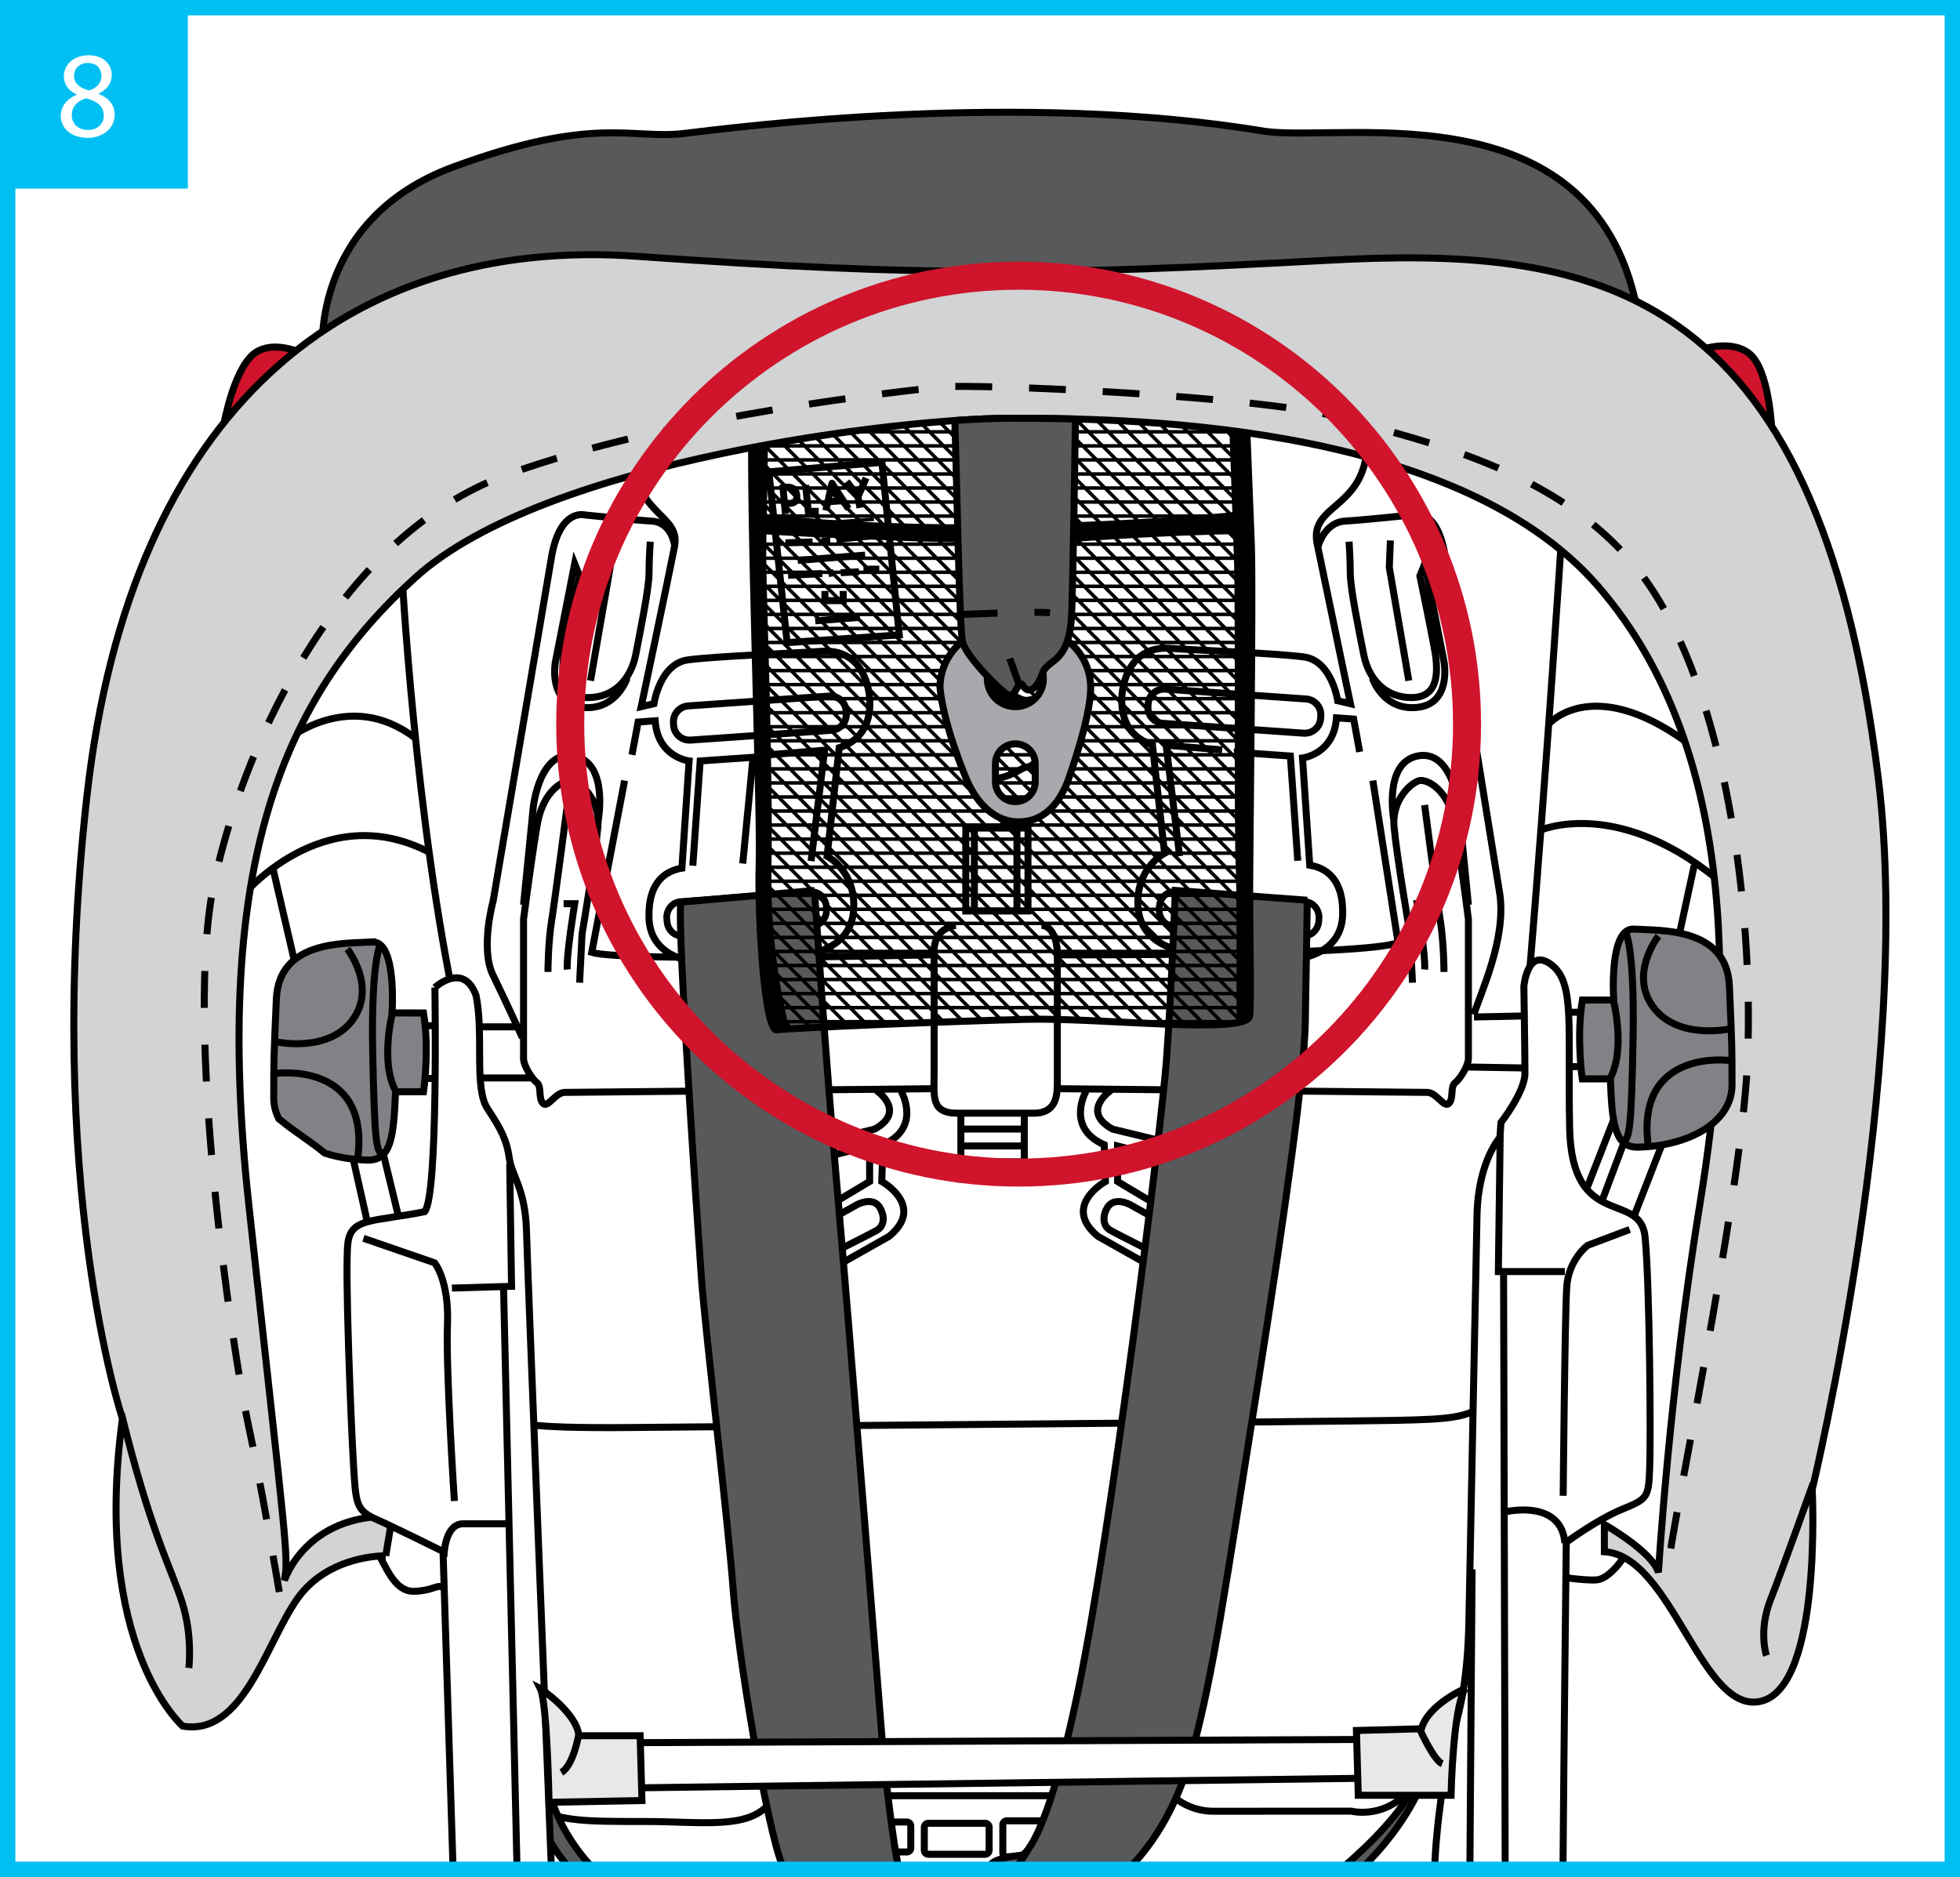 <?xml version="1.0" encoding="UTF-8"?>
<!DOCTYPE svg PUBLIC "-//W3C//DTD SVG 1.1//EN" "http://www.w3.org/Graphics/SVG/1.1/DTD/svg11.dtd">
<!-- Creator: CorelDRAW 2017 -->
<svg xmlns="http://www.w3.org/2000/svg" xml:space="preserve" width="45.011mm" height="43.102mm" version="1.1" style="shape-rendering:geometricPrecision; text-rendering:geometricPrecision; image-rendering:optimizeQuality; fill-rule:evenodd; clip-rule:evenodd"
viewBox="0 0 4728.41 4527.92"
 xmlns:xlink="http://www.w3.org/1999/xlink">
 <rect x="0" y="0" width="4728.41" height="4527.92" fill="#333333" stroke="none"/>
 <defs>
  <style type="text/css">
   <![CDATA[
    .str3 {stroke:black;stroke-width:16.23;stroke-miterlimit:3.864}
    .str5 {stroke:#CF142B;stroke-width:67.6;stroke-miterlimit:3.864}
    .str2 {stroke:black;stroke-width:8.45;stroke-miterlimit:3.864}
    .str0 {stroke:black;stroke-width:16.9;stroke-miterlimit:3.864}
    .str6 {stroke:#00C0F3;stroke-width:37.06;stroke-miterlimit:3.864}
    .str1 {stroke:black;stroke-width:16.9;stroke-linejoin:round;stroke-miterlimit:3.864}
    .str4 {stroke:black;stroke-width:16.9;stroke-miterlimit:3.864;stroke-dasharray:88.936 88.936}
    .fil9 {fill:none}
    .fil2 {fill:none;fill-rule:nonzero}
    .fil8 {fill:#A7A9AC}
    .fil4 {fill:black;fill-rule:nonzero}
    .fil10 {fill:#00C0F3;fill-rule:nonzero}
    .fil1 {fill:#58595B;fill-rule:nonzero}
    .fil7 {fill:#808285;fill-rule:nonzero}
    .fil5 {fill:#D1D3D4;fill-rule:nonzero}
    .fil6 {fill:#E7E8E9;fill-rule:nonzero}
    .fil0 {fill:white;fill-rule:nonzero}
    .fil3 {fill:#CF142B;fill-rule:nonzero}
   ]]>
  </style>
 </defs>
 <g id="Слой_x0020_1">
  <polygon class="fil0" points="18.53,4509.39 4709.88,4509.39 4709.88,18.53 18.53,18.53 "/>
  <path class="fil1" d="M777.87 843.02c0,0 -24.09,-315.15 316.12,-440.44 339.84,-125.3 430.25,-65.71 555.52,-80.57 125.26,-14.9 811.98,-104.31 1402.71,-5 195.67,25.91 808.64,-109.28 901.28,451.46 102.29,620.7 -3175.62,74.55 -3175.62,74.55z"/>
  <path class="fil2 str0" d="M777.87 843.02c0,0 -24.09,-315.15 316.12,-440.44 339.84,-125.3 430.25,-65.71 555.52,-80.57 125.26,-14.9 811.98,-104.31 1402.71,-5 195.67,25.91 808.64,-109.28 901.28,451.46 102.29,620.7 -3175.62,74.55 -3175.62,74.55z"/>
  <path class="fil3" d="M750.82 862.88c0,0 -75.6,-45.8 -130.45,-14.93 -54.85,30.86 -80.42,176.03 -80.42,176.03l210.87 -161.11z"/>
  <path class="fil2 str0" d="M750.82 862.88c0,0 -75.6,-45.8 -130.45,-14.93 -54.85,30.86 -80.42,176.03 -80.42,176.03l210.87 -161.11z"/>
  <path class="fil3" d="M4088.02 848.88c0,0 81.15,-34.8 131.19,3.37 49.66,38.16 55.21,185.48 55.21,185.48l-186.4 -188.85z"/>
  <path class="fil2 str0" d="M4088.02 848.88c0,0 81.15,-34.8 131.19,3.37 49.66,38.16 55.21,185.48 55.21,185.48l-186.4 -188.85z"/>
  <path class="fil0" d="M665.58 3853.18c0,0 164.55,-124.6 209.02,-135.2 44.47,-10.6 54.48,125.07 126.74,120.85 71.9,-4.3 44.1,-34.42 109.69,22.83 65.59,57.26 123.03,469.73 183.82,501.01 61.15,31.39 122.67,31.39 260.16,31.39 137.12,0 247.55,19.54 299.81,-41.95 52.62,-61.44 211.24,-93.24 211.24,-93.24l707.84 0c0,0 44.47,110.51 154.16,110.51 110.07,0 331.69,-0.29 331.69,-0.29 0,0 88.57,22.86 150.09,-63.63 61.52,-86.42 213.46,-302.22 213.46,-302.22l133.05 -200.5c0,0 63.37,10.64 95.24,8.49 31.5,-2.07 69.3,-55.11 75.6,-74.19 2.23,2.14 84.87,80.56 84.87,80.56l42.62 -27.53 242.73 -1168.19 -95.61 -756.68 -266.09 -579.02 -506.97 -255.67 -693.01 -160.65 -1112.89 72.16 -872.75 532.39 -262.02 785.84 71.53 967.73 105.99 625.2z"/>
  <path class="fil2 str0" d="M665.58 3853.18c0,0 164.55,-124.6 209.02,-135.2 44.47,-10.6 54.48,125.07 126.74,120.85 71.9,-4.3 44.1,-34.42 109.69,22.83 65.59,57.26 123.03,469.73 183.82,501.01 61.15,31.39 122.67,31.39 260.16,31.39 137.12,0 247.55,19.54 299.81,-41.95 52.62,-61.44 211.24,-93.24 211.24,-93.24l707.84 0c0,0 44.47,110.51 154.16,110.51 110.07,0 331.69,-0.29 331.69,-0.29 0,0 88.57,22.86 150.09,-63.63 61.52,-86.42 213.46,-302.22 213.46,-302.22l133.05 -200.5c0,0 63.37,10.64 95.24,8.49 31.5,-2.07 69.3,-55.11 75.6,-74.19 2.23,2.14 84.87,80.56 84.87,80.56l42.62 -27.53 242.73 -1168.19 -95.61 -756.68 -266.09 -579.02 -506.97 -255.67 -693.01 -160.65 -1112.89 72.16 -872.75 532.39 -262.02 785.84 71.53 967.73 105.99 625.2z"/>
  <path class="fil0" d="M2385.5 1126.53c0,-13.19 10.75,-23.94 23.72,-23.94l1.11 0c12.96,0 23.71,10.75 23.71,23.94l0 602.74c0,13.23 -10.75,23.98 -23.71,23.98l-1.11 0c-12.97,0 -23.72,-10.76 -23.72,-23.98l0 -602.74z"/>
  <path class="fil2 str0" d="M2385.5 1126.53c0,-13.19 10.75,-23.94 23.72,-23.94l1.11 0c12.96,0 23.71,10.75 23.71,23.94l0 602.74c0,13.23 -10.75,23.98 -23.71,23.98l-1.11 0c-12.97,0 -23.72,-10.76 -23.72,-23.98l0 -602.74z"/>
  <path class="fil4" d="M2522.26 1760.58c2.23,4.33 4.45,8.93 7.05,13.75l-11.49 5.15c-10.01,30.46 -31.13,45.51 -39.66,45.51 -12.97,0 -27.8,19.09 -71.9,27.61 -43.72,8.41 -88.94,-42.47 -88.94,-42.47 0,0 -8.53,-8.4 -2.23,-21.16 6.67,-12.75 4.44,-35.54 -1.85,-54.66 -6.3,-19.06 -4.45,-42.37 27.42,-72.09 31.87,-29.72 67.82,-18.56 80.79,-4.22 12.6,14.38 37.43,29.65 52.25,31.76 14.82,2.19 42.62,-23.31 48.92,40.32 1.1,11.2 0.74,21.35 -0.38,30.51z"/>
  <path class="fil2 str0" d="M2317.31 1810.12c0,0 45.21,50.89 88.95,42.47 44.1,-8.52 58.92,-27.61 71.9,-27.61 12.6,0 50.77,-31.27 44.47,-94.91 -6.3,-63.63 -34.09,-38.13 -48.91,-40.32 -14.83,-2.11 -39.66,-17.38 -52.26,-31.76 -12.96,-14.34 -48.91,-25.5 -80.78,4.22 -31.87,29.72 -33.72,53.03 -27.43,72.09 6.3,19.12 8.53,41.9 1.86,54.66 -6.3,12.75 2.22,21.16 2.22,21.16zm34.47 -66.22c0,0 105.25,-82.23 160.46,38.18m-657.43 -643.83l44.1 411.99 270.53 -18.6 -41.87 -416.28 -272.75 22.9z"/>
  <path class="fil0" d="M2317.31 1835.51c0,0 45.21,50.89 88.95,42.4 44.1,-8.49 58.92,-27.58 71.9,-27.58 12.6,0 50.77,-31.32 44.47,-94.94 -6.3,-63.6 -34.09,-38.13 -48.91,-40.24 -14.83,-2.15 -39.66,-17.46 -52.26,-31.84 -12.96,-14.34 -48.91,-25.42 -80.78,4.27 -31.87,29.69 -33.72,52.96 -27.43,72.09 6.3,19.08 8.53,41.95 1.86,54.66 -6.3,12.71 2.22,21.2 2.22,21.2z"/>
  <path class="fil2 str0" d="M2317.31 1835.51c0,0 45.21,50.89 88.95,42.4 44.1,-8.49 58.92,-27.58 71.9,-27.58 12.6,0 50.77,-31.32 44.47,-94.94 -6.3,-63.6 -34.09,-38.13 -48.91,-40.24 -14.83,-2.15 -39.66,-17.46 -52.26,-31.84 -12.96,-14.34 -48.91,-25.42 -80.78,4.27 -31.87,29.69 -33.72,52.96 -27.43,72.09 6.3,19.08 8.53,41.95 1.86,54.66 -6.3,12.71 2.22,21.2 2.22,21.2zm34.47 -66.27c0,0 105.25,-82.23 160.46,38.13m-617.4 -567.38l-5.94 -63.63c0,0 31.14,-8.53 33.35,19.09 2.23,27.53 -31.13,16.89 -31.13,16.89m52.25 -42.31l6.67 63.59 25.2 0"/>
  <polyline class="fil2 str1" points="1992.31,1231.53 2007.13,1165.82 2046.79,1227.26 "/>
  <path class="fil2 str0" d="M1998.61 1210.32l29.65 -2.14m14.45 -46.66l27.42 36.06 19.28 -44.51m-14.82 72.08l-6.3 -36.05"/>
  <line class="fil2 str2" x1="1893" y1="1267.54" x2="2108.31" y2= "1252.68" />
  <path class="fil2 str0" d="M1894.83 1309.49l65.59 -2.11m21.13 -2.2l21.49 0m14.82 -4.18l88.58 -8.53m-181.97 59.41l162.69 -12.78m-186.03 48.85l82.64 -4.27m14.82 0l12.6 -2.11m17.05 0l44.1 -2.19m10.75 -6.33l38.18 0m-131.19 52.55l0 23.35 44.1 0 0 -23.35m-67.45 72.12l107.84 -8.49m-820.5 1940.25c0,0 -8.9,17.05 273.5,14.16 282.02,-3 1702.14,-14.16 1837.4,-17.17 135.27,-2.89 173.07,-5.92 223.1,-41.32m-1281.88 -1152.62c0,0 -52.63,3.59 -52.63,62.03l0 288.14c0,61.33 -9.27,102.73 55.59,102.73l185.3 0c50.39,0 56.33,-37.77 56.33,-70.23l0 -320.65c0,0 -2.96,-62.03 -38.54,-62.03m-264.23 393.87c0,0 -862.37,8.86 -885.35,8.86 -22.97,0 -40.76,38.36 -52.62,26.58 -11.86,-11.86 -2.96,-40.73 -14.45,-49.58 -11.86,-8.87 -32.61,-41.33 -32.61,-59.08l0 -335.43c0,0 17.79,-138.15 32.61,-226.1 14.45,-87.98 67.07,-111.62 84.87,-108.65 17.79,3 67.82,43.69 61.89,111.58 -5.92,67.94 -38.18,258.6 -38.18,258.6l-5.92 117.52m849.77 -67.26c0,0 -746.37,17.67 -820.5,-5.94l79.3 -414.51m1049.89 420.44c0,0 742.67,2.85 816.05,-29.66l-60.78 -390.79m220.13 690.86l170.48 2.96m-146.76 -123.4l140.83 -2.97m-1378.62 237.93l0 155.95 153.06 0 0 -158.88m-153.06 38.35l153.06 0m-153.06 40.73l150.1 0m-150.1 38.35l150.1 0m-138.24 -805.34l150.1 0 0 200.16 -150.1 0 0 -200.16zm123.41 3l0 194.2m-102.66 -194.2l0 191.27m-826.05 -370.86l14.82 -79.08 41.14 -3.04c5.92,88.01 81.9,96.91 81.9,96.91l-17.42 258.6c-35.58,5.92 -82.28,29.57 -79.3,121.11 2.96,91.53 99.68,102.69 99.68,102.69l288.32 -17.68c0,0 99.69,-11.82 105.63,-105.72 5.92,-93.84 -64.11,-129.26 -64.11,-129.26l29.27 -261.71c71.16,-22.99 76.35,-85.5 73.38,-120.93 -2.96,-35.46 -23.71,-117.55 -114.5,-111.62 -91.17,5.85 -255.71,11.79 -323.53,20.67 -68.19,8.86 -82.28,105.69 -82.28,105.69l-30.76 7.23c0,0 65.6,-310.22 80.43,-386.34 14.82,-76.12 -87.83,-73.19 -102.66,-211.31m329.46 713.8l135.26 -11.15 -32.61 267.42m-285.36 11.23l17.79 -252.71 127.49 -8.82 -24.83 256.27m-167.14 -339.39c-1.48,-21.05 14.45,-39.39 35.57,-40.84l339.84 -23.75c21.13,-1.48 39.66,14.45 41.14,35.57l0.37 5.97c1.48,21.17 -14.45,39.47 -35.57,40.96l-339.84 23.68c-21.13,1.51 -39.66,-14.42 -41.14,-35.58l-0.37 -6z"/>
  <path class="fil2 str3" d="M1608.37 2216.08c-1.11,-21.17 13.34,-39.44 32.99,-40.92l314.27 -23.83c19.63,-1.41 36.32,14.52 37.8,35.57l0.37 6.01c1.48,21.16 -13.34,39.5 -32.99,40.98l-314.26 23.76c-19.28,1.44 -36.32,-14.45 -37.43,-35.58l-0.75 -6z"/>
  <path class="fil2 str0" d="M3280.12 1813.8l-14.45 -79.17 -41.51 -2.96c-5.92,87.94 -81.9,96.88 -81.9,96.88l17.42 258.63c35.58,5.89 82.28,29.54 79.3,121.07 -2.96,91.54 -99.68,102.73 -99.68,102.73l-288.32 -17.71c0,0 -99.69,-11.82 -105.63,-105.69 -5.92,-93.87 64.12,-129.31 64.12,-129.31l-29.28 -261.67c-71.16,-23.02 -76.35,-85.57 -73.38,-121 2.96,-35.43 23.71,-117.52 114.5,-111.59 91.17,5.94 255.71,11.83 323.9,20.68 67.82,8.9 81.91,105.66 81.91,105.66l30.76 7.3c0,0 -64.86,-310.27 -80.43,-386.39 -18.53,-92.61 104.88,-82.76 119.7,-220.91m-348.72 718.62l-135.27 -11.23 32.62 267.53m284.98 11.19l-17.79 -252.7 -127.49 -8.9 24.83 256.26m176.03 -344.05c1.48,-21.17 -14.45,-39.47 -35.58,-40.92l-339.83 -23.75c-21.13,-1.45 -39.66,14.44 -41.14,35.57l-0.37 6.01c-1.49,21.08 14.44,39.47 35.57,40.88l340.21 23.83c21.13,1.38 39.29,-14.49 40.77,-35.57l0.37 -6.04zm-1902.63 873.34l-147.12 0m126.37 -123.4l-129.34 0m1040.26 155.27c0,0 51.14,87.91 -43.73,129.26l-2.96 88.64c0,0 106.73,59.04 17.79,132.2l-155.64 88.01m123.4 -441.12c0,0 76.72,50.96 -2.96,94.62l-179.74 43.57m38.54 29.58l129.34 -32.54 0 85.68 -147.12 87.98m32.61 14.72l84.87 -47.21c0,0 36.32,-19.47 53.37,5.88 11.49,17.75 14.45,44.26 -5.92,56.15 -20.76,11.79 -132.31,67.3 -132.31,67.3m636.69 -402.72c0,0 -50.77,87.91 43.72,129.26l2.97 88.64c0,0 -106.73,59.04 -18.16,132.2l156.02 88.01m-123.41 -441.12c0,0 -76.71,50.96 2.97,94.62l179.73 43.57m-38.54 29.58l-129.33 -32.54 0 85.68 147.12 87.98m-32.62 14.72l-84.86 -47.21c0,0 -36.32,-19.47 -53.37,5.88 -11.49,17.75 -14.45,44.26 5.92,56.15 20.76,11.79 132.3,67.3 132.3,67.3m-1367.49 -1055.19c0,0 25.95,-138.16 -56.7,-155.95 -83.76,-17.86 -99.69,121.14 -99.69,121.14l-23.72 237.93m105.63 -240.89c0,0 -28.91,222.55 -37.81,278.66 -8.89,56.11 -8.89,124.03 -8.89,124.03m37.8 -164.73l26.68 0c0,0 -20.76,126.96 -17.79,158.84m200.12 -1032.18c0,0 -2.97,41.96 -2.97,76.79 0,34.8 -20.75,137.53 -32.24,196.56 -11.86,59.11 -52.62,102.8 -114.88,102.8 -61.89,0 -67.82,-53.13 -55.96,-117.55 11.86,-64.33 35.58,-175.92 35.58,-175.92l-11.86 -29.54 -46.69 237.96c0,0 -18.16,99.8 64.48,108.66 82.64,8.86 108.59,-70.27 108.59,-70.27m-43.73 -332.49l2.96 64.99 -47.44 273.39m1830 -335.39c0,0 2.96,41.96 2.96,76.79 0,34.8 20.76,137.53 32.62,196.56 11.86,59.11 52.62,102.8 114.52,102.8 61.89,0 67.81,-53.13 55.96,-117.55 -11.86,-64.33 -35.21,-175.92 -35.21,-175.92l11.86 -29.54 46.69 237.96c0,0 18.16,99.8 -64.48,108.66 -82.64,8.86 -108.59,-70.27 -108.59,-70.27m43.36 -332.49l-2.59 64.99 47.06 273.39m-840.88 984.33c0,0 862,8.86 884.98,8.86 22.97,0 40.77,38.36 52.63,26.58 11.86,-11.86 2.96,-40.73 14.82,-49.58 11.86,-8.87 32.24,-41.33 32.24,-59.08l0 -335.43c0,0 -17.42,-138.15 -32.24,-226.1 -14.82,-87.98 -67.45,-111.62 -85.24,-108.65 -17.42,3 -67.82,43.69 -61.89,111.58 5.92,67.94 38.53,258.6 38.53,258.6l5.94 117.52m-44.85 -390.87c0,0 -26.3,-138.16 56.33,-155.95 83.76,-17.86 100.06,121.14 100.06,121.14l23.35 237.93m-105.62 -240.89c0,0 28.9,222.55 37.8,278.66 8.9,56.11 8.9,124.03 8.9,124.03m-37.81 -164.73l-26.68 0c0,0 20.76,126.96 17.8,158.84m-2468.16 -970.18c0,0 31.87,611.78 135.26,1084.74m-522.91 -288.22c0,0 197.16,-243.85 455.83,-108.58m-350.22 -267.5c0,0 152.69,-132.27 314.64,-8.86m2766.49 -494.22c0,0 -36.32,567.38 -80.05,1087.58m50.4 -628.79c0,0 111.54,-125.73 352.43,62.04m-376.15 196.56c0,0 194.19,-87.94 452.86,138.19m-2539.31 -823.16c0,0 -5.92,-58.4 -55.59,-61.33 -49.29,-3.04 -160.83,-14.79 -160.83,-14.79 0,0 -60.04,-17.75 -80.79,99.77l-141.2 831.99c0,0 -31.87,113.92 0,178.88 31.87,65.01 70.42,150.02 70.42,150.02m1919.68 -1184.54c0,0 15.19,-58.4 64.86,-61.33 49.66,-3.04 161.2,-14.79 161.2,-14.79 0,0 58.93,-23.68 79.68,93.91 0,0 114.52,705.53 132.3,817.15 17.8,111.63 -47.43,244.52 -61.89,294.07"/>
  <path class="fil2 str3" d="M3181.92 2216.08c1.48,-21.17 -13.34,-39.44 -32.99,-40.92l-314.26 -23.83c-19.28,-1.41 -36.32,14.52 -37.81,35.57l-0.37 6.01c-1.11,21.16 13.34,39.5 32.99,40.98l314.26 23.76c19.28,1.44 36.33,-14.45 37.81,-35.58l0.37 -6z"/>
  <path class="fil2 str0" d="M3923.84 2622.1l-115.25 294.92m128.22 -211.53l-123.41 327.9m226.8 -351.48l-160.83 412.73m-3037.39 -343.43l68.93 306.89m5.92 -306.89l75.24 309.89m-333.91 -967.47l63.38 273.42m3365.74 -279.42l-66.34 306.33"/>
  <polygon class="fil0" points="2717.19,4260.08 2683.7,4509.39 2016.7,4509.39 2004.54,4263.05 "/>
  <path class="fil2 str0" d="M2717.19 4260.08l-33.49 249.31m-667 0l-12.16 -246.34 712.65 -2.96m-592.21 144.83c0,-5.34 4.08,-9.6 9.27,-9.6l53.37 0c5.19,0 9.63,4.27 9.63,9.6l0 53.22c0,5.26 -4.44,9.49 -9.63,9.49l-53.37 0c-5.19,0 -9.27,-4.22 -9.27,-9.49l0 -53.22m104.88 3.04c0,-5.34 4.44,-9.6 9.63,-9.6l137.12 0c5.19,0 9.63,4.27 9.63,9.6l0 55.67c0,5.26 -4.44,9.56 -9.63,9.56l-137.12 0c-5.19,0 -9.63,-4.3 -9.63,-9.56l0 -55.67m189.37 -5.97c0,-5.34 4.44,-9.6 9.63,-9.6l91.91 0c5.56,0 9.63,4.27 9.63,9.6l0 67.6c0,5.29 -4.08,9.59 -9.63,9.59l-91.91 0c-5.19,0 -9.63,-4.3 -9.63,-9.59l0 -67.6m-300.56 -70.04l447.68 0"/>
  <path class="fil1" d="M1964.88 2148.11c0,0 27.42,414.21 54.48,716.17 26.68,301.96 111.54,1366.35 111.54,1366.35 0,0 19.72,200.07 37.89,278.76l-277.62 0c-0.88,-1.94 -1.78,-3.94 -2.64,-6.01 -40.02,-96.61 -109.7,-524.39 -120.07,-671.37 -10.38,-147.02 -66.71,-618.63 -76.35,-749.16 -9.27,-130.52 -58.92,-845.29 -49.66,-906.63l322.42 -28.12z"/>
  <path class="fil2 str0" d="M1964.88 2148.11c0,0 27.42,414.21 54.48,716.17 26.68,301.96 111.54,1366.35 111.54,1366.35 0,0 19.72,200.07 37.89,278.76m-277.62 0c-0.88,-1.94 -1.78,-3.94 -2.64,-6.01 -40.02,-96.61 -109.7,-524.39 -120.07,-671.37 -10.38,-147.02 -66.71,-618.63 -76.35,-749.16 -9.27,-130.52 -58.92,-845.29 -49.66,-906.63l322.42 -28.12"/>
  <path class="fil1" d="M3153.75 2171.72c0,0 -2.59,179.99 -4.81,296.28 -2.23,116.41 -44.85,434.82 -118.59,897.07 -74.12,462.24 -101.54,665.81 -154.17,860.81 -40.99,151.9 -109.19,237.5 -154.15,283.51l-335.64 0c-1.21,-15 17.84,-27.7 79.17,-34.25 0,0 55.22,-11.82 135.27,-396.28 80.42,-384.41 201.23,-1361.6 213.09,-1520.36 11.85,-158.84 21.49,-410.39 21.49,-410.39l318.33 23.6z"/>
  <path class="fil2 str0" d="M3153.75 2171.72c0,0 -2.59,179.99 -4.81,296.28 -2.23,116.41 -44.85,434.82 -118.59,897.07 -74.12,462.24 -101.54,665.81 -154.17,860.81 -40.99,151.9 -109.19,237.5 -154.15,283.51m-335.64 0c-1.21,-15 17.84,-27.7 79.17,-34.25 0,0 55.22,-11.82 135.27,-396.28 80.42,-384.41 201.23,-1361.6 213.09,-1520.36 11.85,-158.84 21.49,-410.39 21.49,-410.39l318.33 23.6m-707.39 2337.67c8.97,-8.77 21.52,-25.19 38.47,-55.56"/>
  <path class="fil1" d="M1316.34 4269.09c0,0 1.42,119.61 116.53,240.3l-56.59 0c-38.54,-43.62 -69.91,-93.8 -77.73,-146.43 -24.09,-159.64 17.79,-93.87 17.79,-93.87z"/>
  <path class="fil2 str0" d="M1316.34 4269.09c0,0 1.42,119.61 116.53,240.3m-56.59 0c-38.54,-43.62 -69.91,-93.8 -77.73,-146.43 -24.09,-159.64 17.79,-93.87 17.79,-93.87"/>
  <path class="fil1" d="M3440.96 4275.05c0,0 -32.91,114.11 -158.13,234.34l-48.08 0c71.99,-61.59 148.61,-138.6 182.13,-210.35 71.9,-153.21 24.09,-23.98 24.09,-23.98z"/>
  <path class="fil2 str0" d="M3440.96 4275.05c0,0 -32.91,114.11 -158.13,234.34m-48.08 0c71.99,-61.59 148.61,-138.6 182.13,-210.35 71.9,-153.21 24.09,-23.98 24.09,-23.98"/>
  <path class="fil4" d="M2983.33 2467.46c-0.74,-109.91 0.77,-311.01 -2.28,-380.4 -4.45,-92.94 0,-629.64 -4.45,-747.97l-1.85 -50.48c-44.1,0.67 -165.65,3.56 -357.26,16.68 -222.35,15.34 -684.49,-11.04 -768.61,-16.05 0,22.39 -0.37,42.62 -0.37,58.38 0,71.82 17.05,511.3 12.6,747.93 -3.12,181.2 28.33,327.75 43.22,386.42 -15.9,0.98 -26.62,1.78 -30.61,2.34l0 0c-29.27,4.19 -46.32,-274.72 -42.24,-401.46l0 0c4.41,-126.79 -25.24,-900.03 -16.68,-1069.02l0 0c0.88,-17.49 14.37,-31.54 37.8,-42.67l0 101.81c0,23.79 -1.48,97.58 -2.59,166.96 447.3,53.25 1009.5,6.33 1122.9,-4.19l-8.61 -243.98c26.8,3.19 41.94,5.14 41.94,5.14l0 0c0,0 8.56,211.28 12.64,316.94l0 0c4.44,105.62 -4.08,722.55 -4.08,836.65l0 0c0,114.11 4.08,253.52 0,300.03l0 0c-0.71,8.12 -12.14,13.53 -31.45,16.94z"/>
  <path class="fil2 str2" d="M1850.79 2422.58l59.09 59.07m-66.4 -114.21l111.76 111.74m-116.63 -164.48l162.21 162.24m-165.69 -213.69l211.71 211.57m-214.11 -261.83l259.92 259.81m-261.37 -309.17l307.22 307.22m-307.6 -355.54l353.86 353.65m-352.96 -400.61l398.96 398.79m-398.96 -446.66l445.02 444.92m-445.64 -493.42l491.74 491.74m-492.62 -540.55l539.18 538.95m-540.22 -587.89l586.56 586.41m-587.68 -635.47l634.19 634.17m-635.39 -683.31l682.83 682.62m-684.05 -731.69l732.65 732.47m-733.9 -781.62l783.42 783.33m-784.67 -832.52l835.09 834.77m-836.34 -883.92l886.56 886.38m-887.81 -935.87l938.08 938.31m-939.28 -987.38l989.23 989.54m-990.38 -1038.64l1040.1 1040.21m-1041.22 -1089.22l1089.46 1089.69m-1090.5 -1138.6l1136.72 1137.04m-1137.66 -1185.91l1179.6 1179.91m-1180.43 -1228.7l1199.97 1200.32m-1200.63 -1248.86l1200.63 1200.9m-1201.06 -1249.25l1201.06 1201.38m-1201.15 -1249.35l1201.15 1201.43m-1200.62 -1248.82l1200.62 1200.86m-1196.25 -1244.3l1196.25 1196.39m-1172.25 -1220.2l1172.25 1172.25m-1138.97 -1186.77l1138.97 1138.89m-1100.73 -1148.83l1100.73 1100.92m-1059.82 -1107.82l1059.82 1059.89m-1016.86 -1064.74l1016.86 1016.82m-971.97 -1020.1l971.97 972.18m-926.15 -974.18l926.15 926.27m-879.34 -927.27l879.34 879.34m-831.68 -879.48l831.68 831.57m-782.87 -830.94l782.87 783.02m-733.8 -781.75l733.8 733.8m-684.14 -731.95l684.14 684.1m-633.99 -681.76l633.99 633.77m-582.93 -630.93l582.93 583.01m-531.88 -579.76l531.88 531.85m-480.44 -528.21l480.44 480.3m-428.63 -476.31l428.63 428.43m-376.08 -424.05l376.08 376.12m-323.59 -371.45l323.59 323.53m-270.75 -318.53l270.75 270.61m-217.27 -265.27l216.86 216.95m-163.45 -211.35l161.45 161.47m-107.71 -155.57l105.7 105.68m-51.55 -99.41l49.54 49.5m-1147.88 1424.11l436.28 0m388.34 0l311.05 0m19.37 -33.91l0.74 0m-1.48 0l0.75 0m-1162.96 0l1162.21 0m0 -33.91l0.75 0m-1168.17 0l1167.42 0m0 -33.87l0.75 0m-1172.16 0l1171.42 0m0 -33.88l0.75 0m-1175.37 0l1174.62 0m0 -33.84l0.75 0m-1177.98 0l1177.24 0m0 -33.87l0.75 0m-1180.12 0l1179.38 0m0 -33.87l0.75 0m-1181.82 0l1181.07 0m0 -33.88l0.55 0m-1182.9 0l1182.35 0m0 -33.87l0.39 0m-1183.58 0l1183.19 0m0 -33.87l0.46 0m-1183.98 0l1183.52 0m0 -33.88l0.68 0m-1183.86 0l1183.18 0m0 -33.91l0.75 0m-1183.27 0l1182.52 0m0 -33.87l0.75 0m-1183.33 0l1182.58 0m0 -33.88l0.75 0m-1183.69 0l1182.94 0m0 -33.87l0.75 0m-1184.22 0l1183.48 0m0 -33.87l0.75 0m-1184.86 0l1184.12 0m0 -33.91l0.75 0m-1185.58 0l1184.83 0m0 -33.88l0.75 0m-1186.32 0l1185.58 0m0 -33.91l0.75 0m-1187.11 0l1186.36 0m0 -33.87l0.75 0m-1187.94 0l1187.19 0m0 -33.91l0.75 0m-1188.77 0l1188.02 0m0 -33.84l0.75 0m-1189.63 0l1188.89 0m0 -33.87l0.75 0m-1190.48 0l1189.74 0m0 -33.87l0.75 0m-1191.35 0l1190.61 0m0 -33.88l0.75 0m-1192.22 0l1191.47 0m0 -33.87l0.75 0m-1193.08 0l1192.33 0m0 -33.88l0.75 0m-1193.93 0l1193.18 0m0 -33.87l0.75 0m-1194.77 0l1194.02 0m0 -33.87l0.75 0m-1195.6 0l1194.85 0m0 -33.91l0.75 0m-1196.41 0l1195.66 0m0 -33.88l0.75 0m-1197.2 0l1196.45 0m0 -33.87l0.75 0m-1197.94 0l1197.2 0m0 -33.88l0.75 0m-1198.67 0l1197.92 0m0 -33.9l0.75 0m-1199.36 0l1198.61 0m0 -33.88l0.75 0m-1199.99 0l1199.24 0m0 -33.87l0.75 0m-1200.57 0l1199.82 0m0 -33.88l0.42 0m-1200.75 0l1200.33 0m-1200.75 -33.87l1199.82 0m-1200.12 -33.86l1198.76 0.14m-1198.89 -34.06l1197.52 0m-1197.42 -33.88l1196.05 0m-1179.41 -33.87l1178.06 0m-1143.96 -33.87l1142.59 0m-1108.87 -33.88l906.64 0"/>
  <path class="fil2 str0" d="M3006.26 996.9c0,0 8.52,211.28 12.6,316.94 4.44,105.62 -4.08,722.55 -4.08,836.65 0,114.11 4.08,253.52 0,300.03 -4.08,46.43 -359.1,4.18 -536.62,8.41 -177.51,4.18 -574.79,21.16 -604.44,25.38 -29.28,4.19 -46.33,-274.72 -42.25,-401.46 4.44,-126.79 -25.2,-900.03 -16.67,-1069.02 8.52,-169.03 1191.46,-16.93 1191.46,-16.93z"/>
  <path class="fil5" d="M930.57 3753.23c0,0 -138.98,-3.93 -214.58,105.4 -75.6,109.33 -130.45,330.16 -275.36,305.3 0,0 -219.75,-191.09 -145.27,-741.93 0,0 -190.86,-565.6 -85.61,-1502.21 105.25,-936.57 631.5,-1351.19 1327.47,-1301.45 695.98,49.69 1020.99,44.73 1657.3,9.97 636.3,-34.77 1188.86,35.46 1337.1,1251.72 85.61,700.94 -159.73,1713.14 -159.73,1713.14 0,0 24.46,469.18 -120.44,509.95 -145.27,40.88 -216.06,-349.92 -380.98,-359.89l0 -65.59c0,0 115.26,64.71 130.45,115.44 0,0 25.94,-434.52 100.43,-890.87 74.49,-456.42 105.25,-1081.77 -245.7,-1487.49 -350.95,-405.62 -1173.3,-405.62 -1422.71,-405.62 -249.41,0 -1116.6,98.33 -1431.6,384.76 -315.38,286.39 -491.41,687.04 -400.99,1513.28 90.43,826.2 96.73,850.11 85.61,905.81 0,0 50.77,-160.17 260.54,-155.24l-15.94 95.54z"/>
  <path class="fil2 str0" d="M930.57 3753.23c0,0 -138.98,-3.93 -214.58,105.4 -75.6,109.33 -130.45,330.16 -275.36,305.3 0,0 -219.75,-191.09 -145.27,-741.93 0,0 -190.86,-565.6 -85.61,-1502.21 105.25,-936.57 631.5,-1351.19 1327.47,-1301.45 695.98,49.69 1020.99,44.73 1657.3,9.97 636.3,-34.77 1188.86,35.46 1337.1,1251.72 85.61,700.94 -159.73,1713.14 -159.73,1713.14 0,0 24.46,469.18 -120.44,509.95 -145.27,40.88 -216.06,-349.92 -380.98,-359.89l0 -65.59c0,0 115.26,64.71 130.45,115.44 0,0 25.94,-434.52 100.43,-890.87 74.49,-456.42 105.25,-1081.77 -245.7,-1487.49 -350.95,-405.62 -1173.3,-405.62 -1422.71,-405.62 -249.41,0 -1116.6,98.33 -1431.6,384.76 -315.38,286.39 -491.41,687.04 -400.99,1513.28 90.43,826.2 96.73,850.11 85.61,905.81 0,0 50.77,-160.17 260.54,-155.24l-15.94 95.54zm-475.11 270.42c0,0 9.64,-74.56 -15.19,-155.13 -24.83,-80.53 -75.6,-166.03 -147.49,-458.91m3968.68 584.21c0,0 -20.01,-59.6 10.01,-135.19 29.65,-75.56 102.66,-280.43 102.66,-280.43"/>
  <path class="fil2 str4" d="M673.73 3840.5c0,0 -42.24,-253.6 -75.97,-409.89 -33.72,-156.27 -156.76,-954.53 -80.42,-1305.45 76.34,-350.88 309.08,-836.17 705.98,-980.15 396.91,-144.12 971.33,-203.08 1047.68,-211.53 76.34,-8.41 789.74,21.49 971.69,76.27 181.96,54.7 554.04,122.52 744.16,414.1 189.74,291.47 244.96,819.31 228.28,1149.1 -17.05,329.83 -186.41,1128.09 -190.49,1208.58"/>
  <polygon class="fil0" points="3768.93,2441.87 3842.69,2441.87 3842.69,2573.1 3750.4,2573.1 "/>
  <polygon class="fil2 str0" points="3768.93,2441.87 3842.69,2441.87 3842.69,2573.1 3750.4,2573.1 "/>
  <polygon class="fil0" points="1074.72,2474.38 1006.15,2474.38 1006.15,2601.5 1077.68,2601.5 "/>
  <polygon class="fil2 str0" points="1074.72,2474.38 1006.15,2474.38 1006.15,2601.5 1077.68,2601.5 "/>
  <path class="fil0" d="M1049.15 2382.17c0,0 68.93,-63.63 99.33,19.31 19.27,93.8 -5.57,223.43 27.79,273.25 32.99,49.8 46.69,77.16 52.26,118.62 5.56,41.51 38.53,74.71 41.51,173.96 2.22,84.79 47.13,1214.18 60.19,1542.08l-237.18 0 -24.25 -766.72c0,0 -110.44,-55.04 -160.1,-77.16 -50.04,-22.09 -50.04,-38.35 -55.59,-126.89 -5.56,-88.58 -21.86,-480 -13.71,-540.85 8.15,-60.89 60.77,-49.84 184.92,-74.71 33.35,-35.61 24.83,-540.88 24.83,-540.88zm2412 2127.22c2.32,-104.34 28.72,-277.62 44.3,-327.86 16.3,-52.56 35.58,-129.72 38.18,-270.43 2.96,-140.75 16.67,-850.07 19.64,-979.8 2.58,-129.67 55.21,-187.41 55.21,-187.41l2.59 -35.92c0,0 57.81,-74.38 57.81,-118.66 0,-44.28 -2.59,-209.87 -2.59,-209.87 0,0 8.53,-96.16 66.34,-52.21 57.81,43.88 38.91,146.27 44.1,394.57 5.19,248.3 170.84,149.01 181.96,262.12 11.12,113.11 14.09,485.89 11.12,557.52 -2.59,71.56 -5.19,74.3 -65.97,99.21 -60.77,24.87 -135.26,79.86 -135.26,79.86 0,0 -5.82,504.98 -7.91,788.89l-309.52 0z"/>
  <path class="fil2 str0" d="M1049.15 2382.17c0,0 68.93,-63.63 99.33,19.31 19.27,93.8 -5.57,223.43 27.79,273.25 32.99,49.8 46.69,77.16 52.26,118.62 5.56,41.51 38.53,74.71 41.51,173.96 2.22,84.79 47.13,1214.18 60.19,1542.08m2130.92 0c2.32,-104.34 28.72,-277.62 44.3,-327.86 16.3,-52.56 35.58,-129.72 38.18,-270.43 2.96,-140.75 16.67,-850.07 19.64,-979.8 2.58,-129.67 55.21,-187.41 55.21,-187.41l2.59 -35.92c0,0 57.81,-74.38 57.81,-118.66 0,-44.28 -2.59,-209.87 -2.59,-209.87 0,0 8.53,-96.16 66.34,-52.21 57.81,43.88 38.91,146.27 44.1,394.57 5.19,248.3 170.84,149.01 181.96,262.12 11.12,113.11 14.09,485.89 11.12,557.52 -2.59,71.56 -5.19,74.3 -65.97,99.21 -60.77,24.87 -135.26,79.86 -135.26,79.86 0,0 -5.82,504.98 -7.91,788.89m-2677.63 0l-24.25 -766.72c0,0 -110.44,-55.04 -160.1,-77.16 -50.04,-22.09 -50.04,-38.35 -55.59,-126.89 -5.56,-88.58 -21.86,-480 -13.71,-540.85 8.15,-60.89 60.77,-49.84 184.92,-74.71 33.35,-35.61 24.83,-540.88 24.83,-540.88m180.48 425.08l4.45 295.81 -143.79 4.22m-19.28 648.91c0,0 0,-80.27 46.33,-80.27l118.59 0m-21.13 -570.45l32.54 1403.92m-370.52 -1522.25l171.59 59.19c0,0 35.2,42.17 31.13,147.87 -4.44,105.62 16.67,426.77 16.67,426.77m2523 -883.16l-4.44 329.61 160.46 0m-147.86 0l3.87 1441.98m4.65 -863.08c0,0 131.19,-29.6 139.34,76.09m156.4 -756.38l-101.17 38.03c0,0 -46.69,33.75 -50.77,101.43 -4.45,67.56 -8.53,502.82 -8.53,502.82m-219.75 177.48l-5.32 723.62"/>
  <polygon class="fil0" points="1493.49,4204.09 3390.93,4195.64 3378.33,4288.55 1451.24,4313.97 "/>
  <polygon class="fil2 str0" points="1493.49,4204.09 3390.93,4195.64 3378.33,4288.55 1451.24,4313.97 "/>
  <path class="fil6" d="M3534.71 4073.13c0,0 -88.94,38.13 -105.62,97.28l-156.76 4.12 4.44 156.31 223.84 0c0,0 4.44,-211.25 34.09,-257.71z"/>
  <path class="fil2 str0" d="M3534.71 4073.13c0,0 -88.94,38.13 -105.62,97.28l-156.76 4.12 4.44 156.31 223.84 0c0,0 4.44,-211.25 34.09,-257.71z"/>
  <path class="fil6" d="M1303.37 4073.13c0,0 88.58,59.1 93.02,114.03l147.87 0.03 4.44 156.36 -224.21 4.22c0,0 -4.08,-240.85 -21.13,-274.64z"/>
  <path class="fil2 str0" d="M1303.37 4073.13c0,0 88.58,59.1 93.02,114.03l147.87 0.03 4.44 156.36 -224.21 4.22c0,0 -4.08,-240.85 -21.13,-274.64zm2121.28 97.16c0,0 33.73,76.05 54.85,84.5m-2083.11 -71.82c0,0 -12.6,76.05 -42.25,92.95"/>
  <path class="fil7" d="M3942 2241.31c61.15,4.22 223.83,-6.38 230.13,137.34 6.3,143.68 6.3,147.83 6.3,238.77 0,90.81 -105.62,147.87 -228.28,149.95 -54.85,0 -61.15,-57.03 -65.23,-164.77l-67.82 0c0,0 -14.45,-101.35 0.37,-190.15l75.6 -0.03c0,0 -12.6,-175.33 48.92,-171.11z"/>
  <path class="fil2 str0" d="M3942 2241.31c61.15,4.22 223.83,-6.38 230.13,137.34 6.3,143.68 6.3,147.83 6.3,238.77 0,90.81 -105.62,147.87 -228.28,149.95 -54.85,0 -61.15,-57.03 -65.23,-164.77l-67.82 0c0,0 -14.45,-101.35 0.37,-190.15l75.6 -0.03c0,0 -12.6,-175.33 48.92,-171.11zm58.92 16.9c0,0 -71.9,90.83 -12.61,171.1 59.3,80.31 183.82,52.85 183.82,52.85m-251.26 -236.63c0,0 22.97,38.03 18.9,257.75 -4.08,219.77 -8.52,240.88 -23.34,251.45m255.7 -196.49c0,0 -223.84,-29.58 -196.41,200.71m-84.12 -348.65c0,0 31.13,118.36 -6.67,190.18"/>
  <path class="fil7" d="M897.2 2272.44c61.15,-4.18 48.54,171.15 48.54,171.15l75.97 0.03c14.82,88.76 0,190.12 0,190.12l-67.44 0c-4.45,107.8 -10.75,164.76 -65.6,164.76 -37.43,-0.59 -73.38,-6.45 -105.24,-16.79 -34.47,-28.43 -81.16,-58 -98.96,-73.48 -3.33,-2.83 -7.41,-5.97 -11.85,-9.27 -7.78,-15.35 -12.24,-32.21 -12.24,-50.45 0,-90.83 0,-95.05 6.3,-238.74 6.3,-143.68 168.99,-133.15 230.51,-137.34z"/>
  <path class="fil2 str0" d="M897.2 2272.44c61.15,-4.18 48.54,171.15 48.54,171.15l75.97 0.03c14.82,88.76 0,190.12 0,190.12l-67.44 0c-4.45,107.8 -10.75,164.76 -65.6,164.76 -37.43,-0.59 -73.38,-6.45 -105.24,-16.79 -34.47,-28.43 -81.16,-58 -98.96,-73.48 -3.33,-2.83 -7.41,-5.97 -11.85,-9.27 -7.78,-15.35 -12.24,-32.21 -12.24,-50.45 0,-90.83 0,-95.05 6.3,-238.74 6.3,-143.68 168.99,-133.15 230.51,-137.34zm-59.3 16.94c0,0 71.9,90.83 12.61,171.1 -58.92,80.35 -183.82,52.85 -183.82,52.85m251.64 -236.7c0,0 -23.35,38.06 -19.28,257.75 4.45,219.8 8.53,240.92 23.35,251.48m-255.71 -196.53c0,0 224.21,-29.57 196.79,200.75m83.75 -348.61c0,0 -31.13,118.29 7.05,190.11"/>
  <path class="fil8" d="M2401.45 1842.29l0 43.7c0,26.42 21.49,47.84 48.18,47.84 26.32,0 47.81,-21.42 47.81,-47.84l0 -43.7c0,-26.42 -21.49,-47.91 -47.81,-47.91 -26.68,0 -48.18,21.49 -48.18,47.91zm-19.64 -205.12c0,37.4 30.39,67.63 67.82,67.63 37.06,0 67.44,-30.23 67.44,-67.63 0,-37.31 -30.38,-67.56 -67.44,-67.56 -37.43,0 -67.82,30.24 -67.82,67.56zm-114.15 22.05c0,-79.38 64.49,-143.75 143.79,-143.75l75.97 0c79.31,0 143.79,64.37 143.79,143.75 0,71.79 -50.4,211.13 -50.4,211.13 -13.34,42.88 -47.81,113.81 -125.63,112.18 -72.26,-1.49 -111.55,-70.12 -127.49,-112.18 0,0 -51.51,-122.4 -60.04,-211.13z"/>
  <path class="fil9 str0" d="M2401.45 1842.29l0 43.7c0,26.42 21.49,47.84 48.18,47.84 26.32,0 47.81,-21.42 47.81,-47.84l0 -43.7c0,-26.42 -21.49,-47.91 -47.81,-47.91 -26.68,0 -48.18,21.49 -48.18,47.91zm-19.64 -205.12c0,37.4 30.39,67.63 67.82,67.63 37.06,0 67.44,-30.23 67.44,-67.63 0,-37.31 -30.38,-67.56 -67.44,-67.56 -37.43,0 -67.82,30.24 -67.82,67.56zm-114.15 22.05c0,-79.38 64.49,-143.75 143.79,-143.75l75.97 0c79.31,0 143.79,64.37 143.79,143.75 0,71.79 -50.4,211.13 -50.4,211.13 -13.34,42.88 -47.81,113.81 -125.63,112.18 -72.26,-1.49 -111.55,-70.12 -127.49,-112.18 0,0 -51.51,-122.4 -60.04,-211.13z"/>
  <path class="fil1" d="M2594.52 1010.79c-1.85,116.26 -5.56,364.59 -8.89,463.31 -4.08,131.01 -58.19,112.67 -70.78,150.65 -12.97,38.09 -34.1,50.73 -46.69,29.6 -12.61,-21.12 -16.68,33.76 -37.81,21.13 -21.12,-12.64 -100.06,-92.98 -108.21,-126.77 -7.41,-29.57 -14.08,-386.31 -18.53,-534.25 52.26,-3.62 96.36,-5.37 129.34,-5.37 40.4,0 95.62,0 161.58,1.7z"/>
  <path class="fil2 str0" d="M2594.52 1010.79c-1.85,116.26 -5.56,364.59 -8.89,463.31 -4.08,131.01 -58.19,112.67 -70.78,150.65 -12.97,38.09 -34.1,50.73 -46.69,29.6 -12.61,-21.12 -16.68,33.76 -37.81,21.13 -21.12,-12.64 -100.06,-92.98 -108.21,-126.77 -7.41,-29.57 -14.08,-386.31 -18.53,-534.25 52.26,-3.62 96.36,-5.37 129.34,-5.37 40.4,0 95.62,0 161.58,1.7z"/>
  <path class="fil2 str4" d="M2317.69 1482.52c0,0 173.07,-8.45 215.31,-4.27"/>
  <line class="fil2 str0" x1="2435.92" y1="1588.48" x2="2457.04" y2= "1647.62" />
  <path class="fil2 str5" d="M1375.63 1746.8c0,-597.37 484,-1081.69 1081.77,-1081.69 597.4,0 1081.77,484.32 1081.77,1081.69 0,597.43 -484.37,1081.84 -1081.77,1081.84 -597.77,0 -1081.77,-484.41 -1081.77,-1081.84z"/>
  <polygon class="fil2 str6" points="18.53,18.53 4709.88,18.53 4709.88,4509.39 18.53,4509.39 "/>
  <polygon class="fil10" points="32.99,454.94 453.24,454.94 453.24,34.72 32.99,34.72 "/>
  <path class="fil0" d="M184.88 228.72c-23.78,10.08 -38.24,27.31 -38.24,51.6 0,28.15 24.29,52.19 64.63,52.19 36.73,0 65.47,-22.52 65.47,-56.05 0,-23.45 -14.79,-40.34 -38.83,-49.84l0 -0.84c23.7,-11.26 31.77,-28.74 31.77,-45.05 0,-24.04 -18.74,-47.48 -56.05,-47.48 -33.78,0 -59.58,20.76 -59.58,51.26 0,16.64 9.16,33.28 30.51,43.28l0.34 0.92zm26.98 84.8c-24.62,0 -39.5,-17.23 -38.57,-36.73 0,-18.4 12.19,-33.28 34.71,-39.75 26.05,7.4 42.36,18.66 42.36,42.1 0,19.58 -15.13,34.37 -38.49,34.37zm0.25 -161.61c23.45,0 32.61,16.05 32.61,31.43 0,17.48 -12.69,29.41 -29.33,35.04 -22.27,-5.97 -36.73,-16.3 -36.73,-35.63 0,-16.56 11.85,-30.84 33.45,-30.84z"/>
 </g>
</svg>
